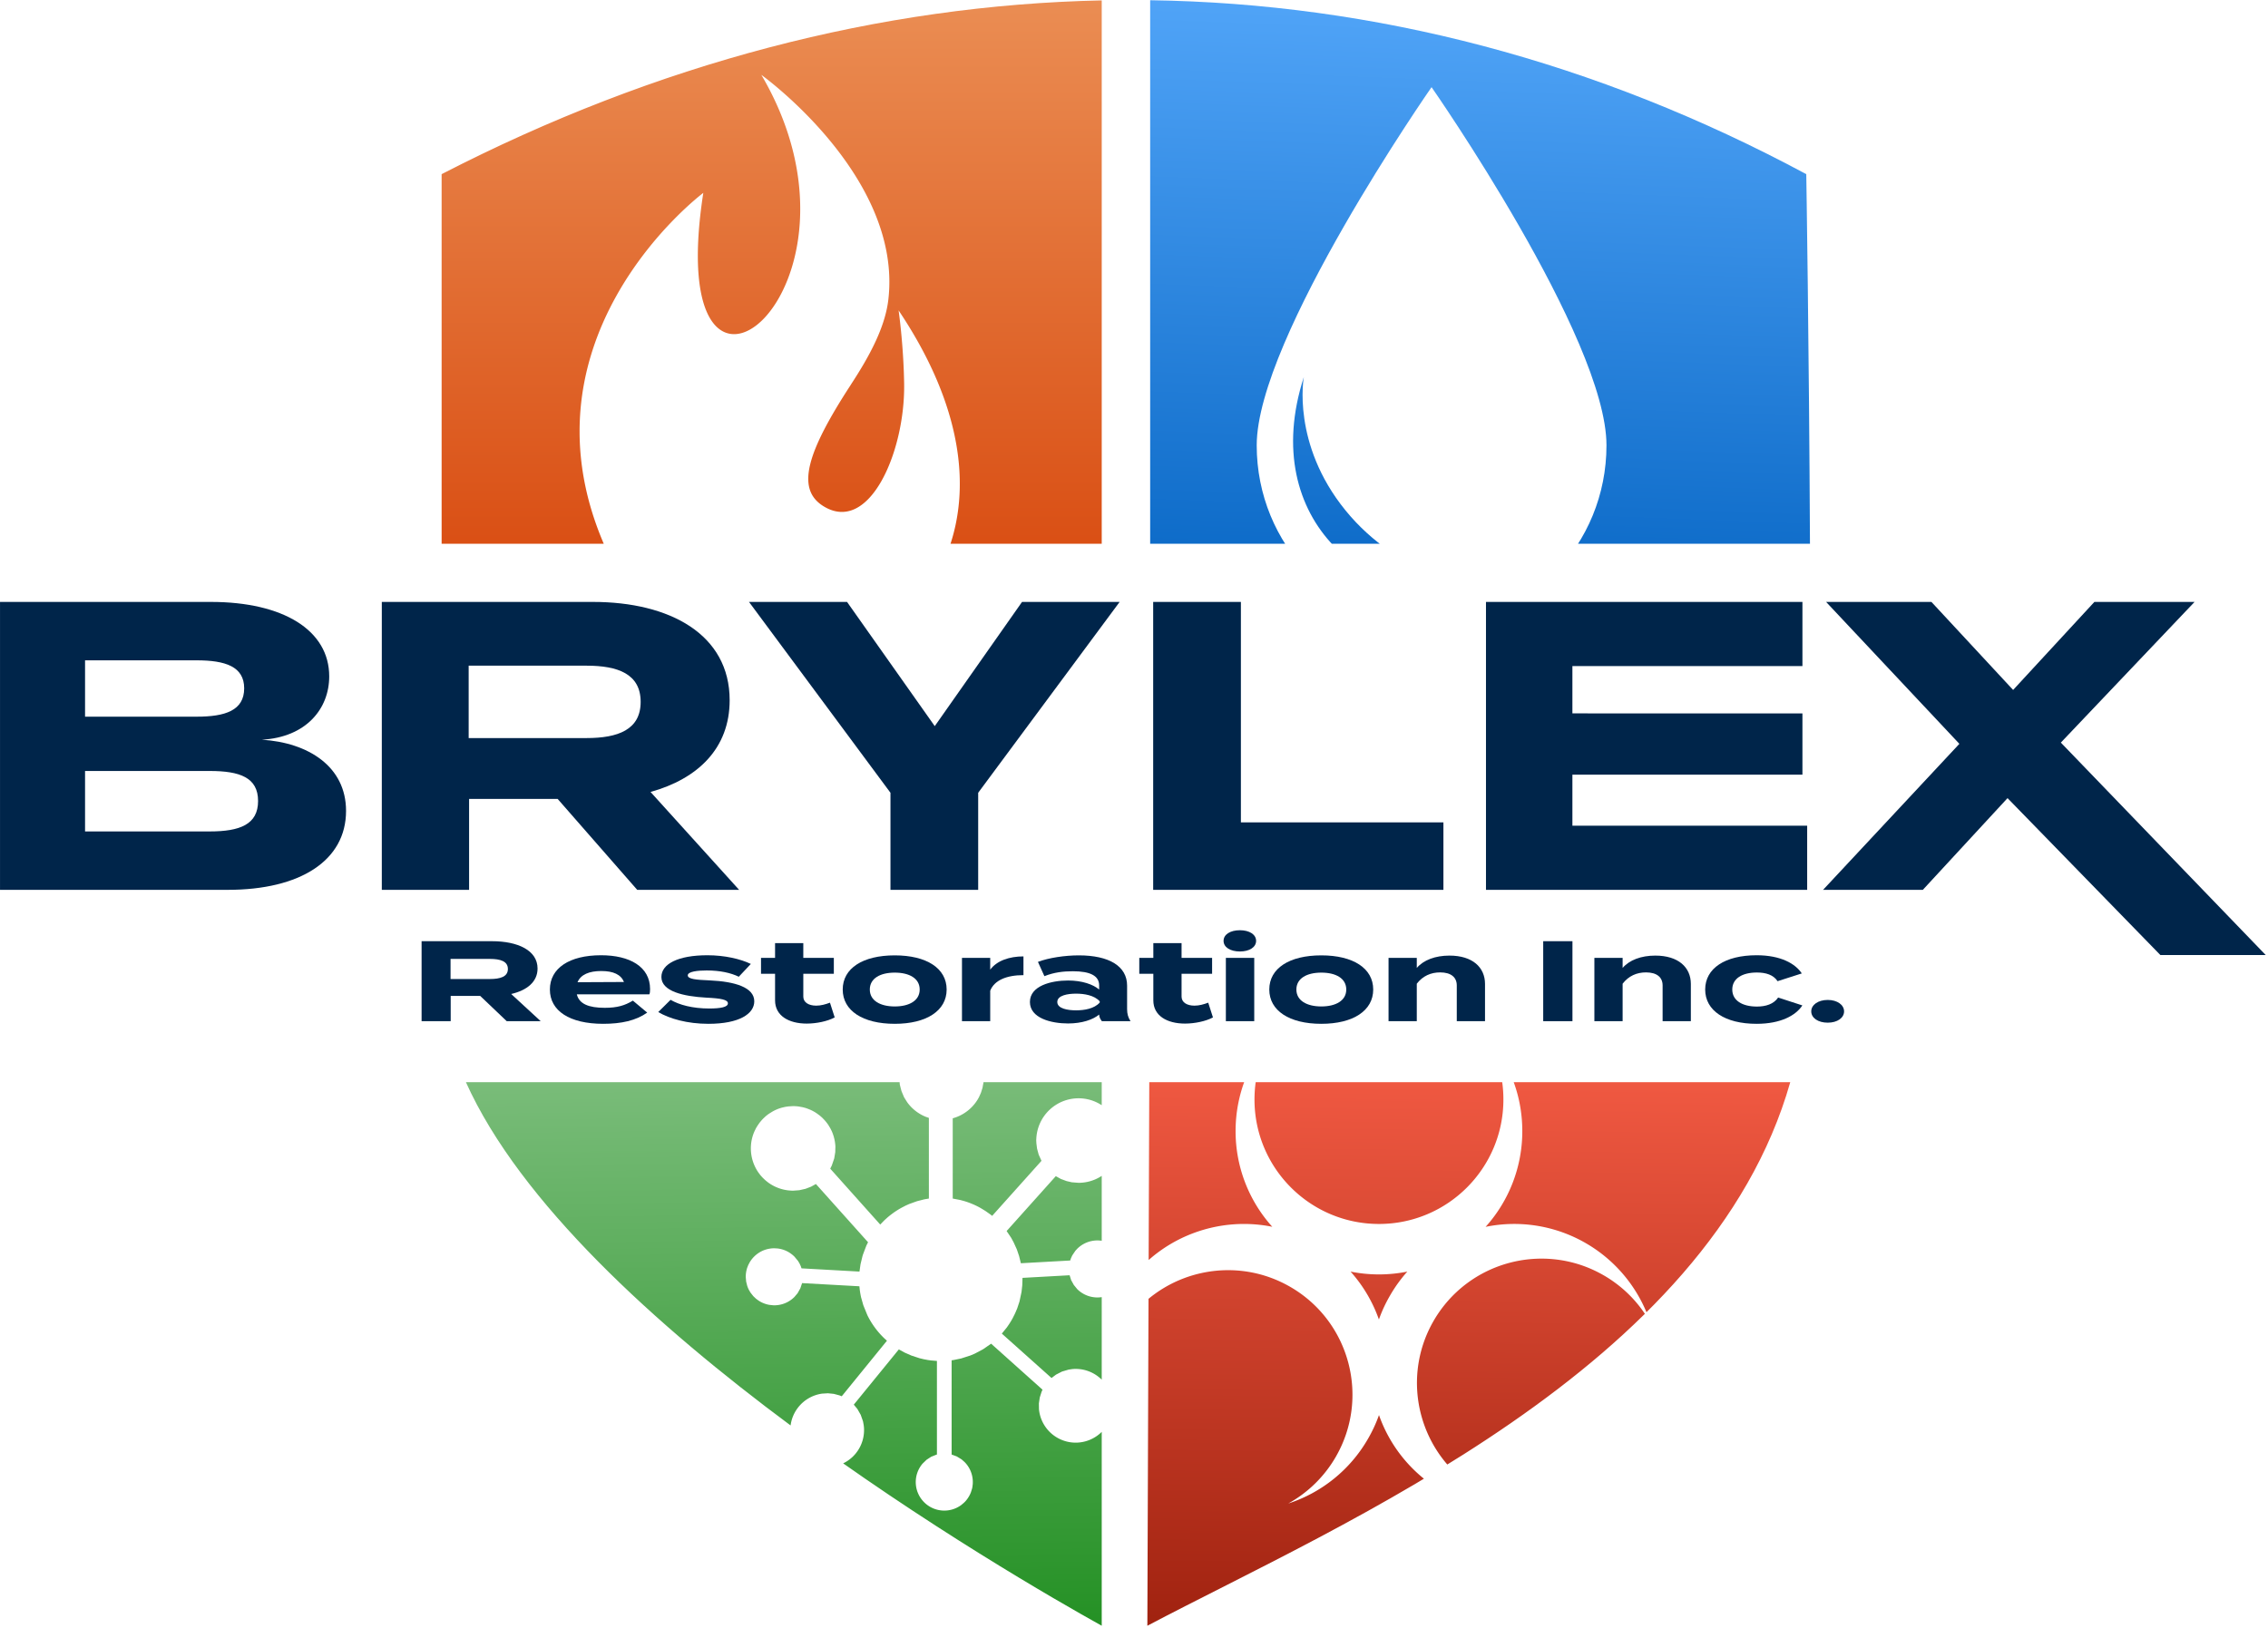 <?xml version="1.0" encoding="UTF-8" standalone="no"?> <svg xmlns="http://www.w3.org/2000/svg" preserveAspectRatio="xMidYMid meet" data-bbox="0.008 -58.686 942.042 797.21" viewBox="0 0 943 677" fill-rule="evenodd" clip-rule="evenodd" stroke-linejoin="round" stroke-miterlimit="2" data-type="ugc" role="presentation" aria-hidden="true" aria-label="" width="943" height="677"><g><g transform="translate(-3741.003 638.233) scale(3.07)"><path d="M1367.78-61.289v73.635c-12.26-6.819-71.45-41.025-86.11-73.635h86.11Zm93.25 0c-11.02 38.789-60.78 59.769-87.07 73.635l.26-73.635h86.81Zm-93.25-72.938h-89.4v-50.074c29.17-15.034 59.38-22.904 89.4-23.539v73.613Zm6.56 0v-73.636c30.33.426 60.37 8.255 88.86 23.562 0 0 .38 23.333.5 50.074h-89.36Z" fill="none"></path><clipPath id="17b619a9-904a-47b4-b26c-e2df7843a33d_comp-lahjddj7_r_comp-kpe2rwgn"><path d="M1367.78-61.289v73.635c-12.26-6.819-71.45-41.025-86.11-73.635h86.11Zm93.25 0c-11.02 38.789-60.78 59.769-87.07 73.635l.26-73.635h86.81Zm-93.25-72.938h-89.4v-50.074c29.17-15.034 59.38-22.904 89.4-23.539v73.613Zm6.56 0v-73.636c30.33.426 60.37 8.255 88.86 23.562 0 0 .38 23.333.5 50.074h-89.36Z"></path></clipPath><g clip-path="url(#17b619a9-904a-47b4-b26c-e2df7843a33d_comp-lahjddj7_r_comp-kpe2rwgn)"><path d="M1371.06-226.974h-115.82v129.819h115.82v-129.819Zm-69.27 95.822c-15.48-30.057 12.03-50.613 12.03-50.613-5.81 37.477 25.04 13.276 7.86-15.987 0 0 19.08 13.683 17.21 30.364-.42 3.806-2.57 7.759-5.07 11.578l-.03.054c-5.9 9.064-7.45 14.037-3.78 16.384 6.26 4.004 11.15-7.306 11.01-16.521v-.064c-.09-5.368-.75-9.888-.75-9.888 9.91 14.787 10.26 27.635 4.61 36.866l-.19.343a21.309 21.309 0 0 1-6.5 6.998c-6.42 4.411-15.13 5.368-23.07 2.18a26.188 26.188 0 0 1-3.44-1.672c-4.34-2.503-7.69-6.025-9.89-10.022Zm0 0s-.48-.886 0 0Z" fill="url(#56f25ca5-7f78-4559-aaf1-606ecfd9f6fa_comp-lahjddj7_r_comp-kpe2rwgn)"></path><path d="M1371.78-34.7v-63.058h115.81V32.06h-115.81v-61.633c5.12-6.342 14.25-8.194 21.53-3.991 8.06 4.652 10.82 14.97 6.17 23.027a16.81 16.81 0 0 1-6.44 6.325 19.346 19.346 0 0 0 10.79-8.749 19.133 19.133 0 0 0 1.5-3.234 19.332 19.332 0 0 0 8.59 10.341 19.348 19.348 0 0 0 13.73 2.177c-2.97.059-5.99-.664-8.75-2.255-8.05-4.652-10.82-14.97-6.17-23.027 4.66-8.057 14.97-10.821 23.03-6.17a16.817 16.817 0 0 1 6.33 6.445 19.41 19.41 0 0 0-8.75-10.799 19.34 19.34 0 0 0-13.57-2.209 19.348 19.348 0 0 0 4.97-12.973c0-4.986-1.88-9.536-4.98-12.976a16.72 16.72 0 0 1 2.42 8.7c0 9.303-7.55 16.857-16.85 16.857-9.31 0-16.86-7.554-16.86-16.857 0-3.183.88-6.16 2.42-8.7-3.1 3.44-4.98 7.99-4.98 12.976a19.33 19.33 0 0 0 4.97 12.964c-7.07-1.43-14.53 1.195-19.1 7.001Zm37.39-.931c-.88.982-1.67 2.069-2.35 3.255a19.106 19.106 0 0 0-1.5 3.235 19.35 19.35 0 0 0-3.84-6.49 19.485 19.485 0 0 0 7.69 0Z" fill="url(#e7fdd3cf-927f-4902-9fa4-49234fd8a808_comp-lahjddj7_r_comp-kpe2rwgn)"></path><path d="M1371.78-97.155h-115.82V32.663h115.82V-97.155Zm-4.58 57.303c.24 0 .49.024.73.071l.37.088.23.078c.18.065.35.144.52.237l.24.14c.23.147.44.319.64.517a3.879 3.879 0 0 1 0 5.463c-.36.357-.77.629-1.21.817l-.09.04c-.19.074-.38.132-.57.176l-.31.058a3.875 3.875 0 0 1-3.29-1.091l-.46-.564-.36-.65-.21-.663-6.38.355-.03.986-.1.906-.28 1.312-.31.937-.27.634-.3.609c-.25.473-.54.925-.85 1.354l-.66.811 6.73 6.014.61-.457.81-.416.9-.264.5-.072a4.998 4.998 0 0 1 5.43 4.52 5 5 0 0 1-4.97 5.448 4.997 4.997 0 0 1-4.98-4.54l-.01-.787.12-.797.24-.752.13-.299-6.96-6.231-1.08.746-1.12.596-.6.255-1.26.405-1.01.209-.28.041v12.764l.7.26.65.398.39.344c.83.827 1.2 1.937 1.12 3.02l-.05.411-.04.181-.16.513-.11.254c-.17.356-.39.692-.67.993l-.19.184-.33.277a3.862 3.862 0 0 1-2.28.76h-.02c-.99 0-1.98-.377-2.73-1.13a3.852 3.852 0 0 1-.22-5.227l.55-.532.62-.404.69-.277.09-.025v-12.68l-.79-.065-.47-.066-.55-.104-.54-.13-1.13-.372-.91-.403-.77-.422-6.1 7.485.49.59.45.793.31.883.09.5c.03.214.05.426.05.635a4.995 4.995 0 0 1-5.38 5.031l-.4-.047c-.1-.017-.2-.037-.31-.06l-.37-.099-.42-.15a5.072 5.072 0 0 1-2.26-1.839l-.17-.281a3.538 3.538 0 0 1-.3-.604l-.01-.029c-.15-.373-.26-.77-.32-1.186l-.03-.231a5.003 5.003 0 0 1 4.29-5.401l.79-.047.8.081.76.204.31.119 6.12-7.523-.24-.216a11.07 11.07 0 0 1-2.41-3.242l-.55-1.352-.27-.956-.02-.063c-.08-.349-.14-.703-.19-1.063l-.05-.482-7.76-.432-.24.708-.37.663-.43.506a3.848 3.848 0 0 1-2.85 1.129l-.55-.057a3.932 3.932 0 0 1-1.33-.497l-.15-.1-.32-.234-.32-.305a.393.393 0 0 1-.07-.072l-.3-.381c-.06-.08-.12-.163-.16-.247a3.198 3.198 0 0 1-.36-.806l-.12-.486c-.01-.021-.01-.042-.01-.063l-.05-.553c-.01-.431.06-.863.19-1.276l.14-.355.14-.275c.17-.318.39-.616.66-.885.6-.602 1.35-.964 2.14-1.085l.02-.004c.2-.029.39-.043.59-.042l.43.027c.03.003.06.006.08.01.81.111 1.58.476 2.2 1.094l.48.576.21.351.17.366.1.296 7.85.437.14-.985.26-1.08.07-.237.46-1.212.23-.461-7.06-7.889-.66.363-.75.289-.84.189-.83.061-.24-.005-.42-.033a5.725 5.725 0 0 1-1.36-.328l-.32-.132c-.33-.149-.65-.33-.95-.537-.2-.147-.4-.307-.59-.479l-.03-.032c-.2-.185-.39-.384-.56-.595l-.27-.365a5.736 5.736 0 0 1-.99-3.219c0-.841.18-1.64.51-2.359l.11-.221c.03-.074.07-.147.11-.219l.17-.277.28-.406.31-.367.16-.17.26-.247c.19-.174.4-.335.62-.481l.44-.27c.04-.024.09-.047.13-.07.27-.14.55-.259.84-.355l.25-.076.44-.103.43-.066.59-.038.19.001c.16.003.31.012.47.028l.15.017.58.104.35.094c.09.027.17.056.26.087l.45.181.15.072c.26.128.51.275.74.44l.36.268.29.252.27.276c.23.249.45.52.63.808l.24.405.18.364c.28.635.45 1.331.49 2.062l-.02.775-.14.852-.33.962-.21.423 6.77 7.57.49-.508c.71-.682 1.5-1.272 2.36-1.75l.58-.302.49-.221 1.06-.382 1-.255.61-.105v-10.926l-.41-.143a5.755 5.755 0 0 1-2.52-1.969l-.43-.685-.35-.834-.23-.892-.07-.907v-.034a5.722 5.722 0 0 1 5.68-5.725h.08a5.731 5.731 0 0 1 5.69 5.725l-.05.695-.13.703-.21.669-.27.601-.17.3a5.743 5.743 0 0 1-3 2.433l-.38.119v10.87l1.02.197.5.135c.8.237 1.57.563 2.28.967l.63.384.74.522.17.142 6.68-7.457-.38-.844-.22-.815-.09-.719-.02-.369c0-.076 0-.153.01-.229a5.73 5.73 0 0 1 5.72-5.496c3.07 0 5.58 2.424 5.72 5.462v.263c0 3.16-2.56 5.725-5.72 5.725l-.91-.071-.72-.166-.76-.283-.69-.381-6.66 7.435.62.923.34.629.43.95.3.891.24.97 6.68-.371.11-.324.17-.366.42-.625.25-.274a3.878 3.878 0 0 1 2.74-1.131Z" fill="url(#97bb7412-890e-479b-96a8-5ca461072c9a_comp-lahjddj7_r_comp-kpe2rwgn)"></path><path d="M1486.87-226.974h-115.81v129.819h115.81v-129.819Zm-74.42 30.888s-23.68 33.964-23.68 48.52c0 13.477 10.61 24.418 23.68 24.418 13.08 0 23.69-10.941 23.69-24.418 0-14.556-23.69-48.52-23.69-48.52Zm-17.3 39.28s-1.69 9.026 5.63 18.036c7.37 9.08 17.88 10.414 17.88 10.414-14.27 3.372-29.84-8.867-23.51-28.45Z" fill="url(#3ab83696-3dba-4ddc-b2f8-88002c5c6597_comp-lahjddj7_r_comp-kpe2rwgn)"></path></g></g><path d="m307.312 370.08-36.827-40.714c19.667-5.474 32.896-18.133 32.896-38.147 0-27.37-24.849-40.884-56.852-40.884h-87.778v119.744h36.291v-37.805h36.828l33.073 37.805h42.369Zm-112.448-63.123v-30.108h48.984c13.051 0 22.526 3.422 22.526 15.054s-9.475 15.054-22.526 15.054h-48.984Z" fill="#00254a" fill-rule="nonzero"></path><path d="m311.424 250.335 58.82 79.373v40.371h36.469v-40.37l58.816-79.374h-40.58l-36.292 51.66-36.472-51.66h-40.761Z" fill="#00254a" fill-rule="nonzero"></path><path d="M515.945 342.025v-91.69h-36.472v119.744H600.15v-28.054h-84.204Z" fill="#00254a" fill-rule="nonzero"></path><path d="M653.78 343.393v-21.212h95.644v-25.488H653.78V277.02h95.644v-26.686H617.847v119.744h133.546v-26.686H653.78Z" fill="#00254a" fill-rule="nonzero"></path><path d="M912.468 250.335h-41.653l-33.791 36.607-33.965-36.607h-43.8l55.42 59.017-56.674 60.727h41.477l35.218-38.147 63.55 65.258h43.8l-85.182-88.352 55.6-58.503Z" fill="#00254a" fill-rule="nonzero"></path><path d="M108.878 307.641c18.378-1.026 28.005-12.83 28.005-26.344 0-19.16-19.079-30.962-49.184-30.962H.008v119.744H94.7c30.106 0 49.184-12.145 49.184-32.844 0-18.475-15.753-28.397-35.006-29.594Zm-73.514-33.015h46.384c11.902 0 19.778 2.566 19.778 11.632 0 9.238-7.876 11.803-19.778 11.803H35.364v-23.435Zm51.81 71.162h-51.81v-25.146h51.81c12.602 0 20.128 2.737 20.128 12.487 0 9.751-7.526 12.66-20.128 12.66Z" fill="#00254a" fill-rule="nonzero"></path><path d="m224.818 424.706-12.277-11.311c6.556-1.521 10.966-5.038 10.966-10.599 0-7.604-8.284-11.358-18.952-11.358h-29.262v33.268h12.098v-10.503h12.277l11.026 10.503h14.124Zm-37.486-17.537v-8.365h16.33c4.35 0 7.508.95 7.508 4.183 0 3.231-3.158 4.182-7.509 4.182h-16.33Z" fill="#00254a" fill-rule="nonzero"></path><path d="M239.837 413.537h30.156c.238-.523.299-1.14.299-2.186 0-9.315-8.464-14.068-20.384-14.068-13.23 0-21.275 5.418-21.275 14.258s8.164 14.258 22.17 14.258c7.51 0 13.589-1.33 18.296-4.658l-5.96-4.99c-3.278 1.996-6.436 2.994-11.68 2.994-6.675 0-10.669-1.616-11.622-5.608Zm10.191-9.695c5.006 0 8.165 1.473 9.416 4.562l-19.31.095c1.312-3.184 4.828-4.657 9.894-4.657Z" fill="#00254a" fill-rule="nonzero"></path><path d="M295.084 407.74c-5.603-.239-9.119-.524-9.119-2.092 0-1.616 4.231-2.044 7.867-2.044 5.543 0 10.013.998 13.35 2.614l5.006-5.323c-4.35-2.09-10.906-3.612-18.058-3.612-12.277 0-19.13 3.66-19.13 9.03 0 5.989 9.177 8.08 18.713 8.602 6.138.286 8.94.856 8.94 2.377 0 1.568-3.1 2.138-7.748 2.138-6.973 0-12.515-1.52-16.092-3.612l-5.125 5.086c4.649 2.756 12.039 4.895 20.86 4.895 12.872 0 19.07-4.182 19.07-9.363 0-5.798-8.045-8.222-18.534-8.697Z" fill="#00254a" fill-rule="nonzero"></path><path d="M345.086 417.007c-1.907.712-3.754 1.235-5.721 1.235-3.159 0-5.364-1.378-5.364-3.754v-9.505h12.694v-6.606H334v-6.131h-11.74v6.13h-5.84v6.607h5.84v11.073c0 6.368 5.662 9.648 13.171 9.648 3.993 0 8.642-.95 11.622-2.567l-1.967-6.13Z" fill="#00254a" fill-rule="nonzero"></path><path d="M372.024 425.799c13.23 0 21.575-5.466 21.575-14.258 0-8.84-8.345-14.21-21.575-14.21-13.29 0-21.634 5.37-21.634 14.21 0 8.792 8.343 14.258 21.634 14.258Zm0-7.224c-6.02 0-10.37-2.424-10.37-7.034 0-4.657 4.35-7.034 10.37-7.034s10.37 2.377 10.37 7.034c0 4.61-4.35 7.034-10.37 7.034Z" fill="#00254a" fill-rule="nonzero"></path><path d="M411.716 424.706v-12.69c1.728-4.324 6.794-6.463 13.826-6.463v-7.794c-5.9 0-11.085 1.806-13.826 5.513v-4.895h-11.74v26.329h11.74Z" fill="#00254a" fill-rule="nonzero"></path><path d="M448.547 397.331c-5.722 0-12.515.998-16.985 2.709l2.682 5.94c4.052-1.615 7.927-2.043 11.86-2.043 7.211 0 10.906 1.901 10.906 5.893v1.711c-2.502-2.138-7.092-3.754-12.933-3.754-6.972 0-15.853 2.186-15.853 8.934 0 6.749 8.88 8.935 15.853 8.935 5.84 0 10.43-1.616 12.933-3.707v.048c0 .903.477 1.9 1.132 2.709h11.92c-1.013-1.521-1.43-3.09-1.43-4.99v-9.79c0-8.128-7.51-12.595-20.085-12.595Zm8.701 19.628c-2.264 2.566-6.436 3.232-9.833 3.232-3.338 0-7.808-.666-7.808-3.47 0-2.804 4.47-3.469 7.808-3.469 3.397 0 7.569.665 9.833 3.184v.523Z" fill="#00254a" fill-rule="nonzero"></path><path d="M502.363 417.007c-1.906.712-3.754 1.235-5.72 1.235-3.159 0-5.365-1.378-5.365-3.754v-9.505h12.695v-6.606h-12.695v-6.131h-11.74v6.13h-5.84v6.607h5.84v11.073c0 6.368 5.662 9.648 13.17 9.648 3.994 0 8.642-.95 11.622-2.567l-1.967-6.13Z" fill="#00254a" fill-rule="nonzero"></path><path d="M515.535 395.715c3.933 0 6.734-1.758 6.734-4.42 0-2.661-2.8-4.42-6.734-4.42-3.993 0-6.794 1.759-6.794 4.42 0 2.662 2.8 4.42 6.794 4.42Zm5.96 2.662h-11.8v26.329h11.8v-26.33Z" fill="#00254a" fill-rule="nonzero"></path><path d="M549.386 425.799c13.23 0 21.575-5.466 21.575-14.258 0-8.84-8.344-14.21-21.575-14.21-13.29 0-21.634 5.37-21.634 14.21 0 8.792 8.344 14.258 21.634 14.258Zm0-7.224c-6.02 0-10.37-2.424-10.37-7.034 0-4.657 4.35-7.034 10.37-7.034s10.37 2.377 10.37 7.034c0 4.61-4.35 7.034-10.37 7.034Z" fill="#00254a" fill-rule="nonzero"></path><path d="M589.078 424.706v-15.589c2.503-3.231 5.84-4.705 9.714-4.705 4.47 0 6.913 1.996 6.913 5.418v14.876h11.742v-15.494c0-6.89-5.185-11.786-14.78-11.786-5.9 0-10.788 1.854-13.589 5.133v-4.182h-11.74v26.329h11.74Z" fill="#00254a" fill-rule="nonzero"></path><path fill="#00254a" fill-rule="nonzero" d="M653.801 391.438v33.268h-12.158v-33.268h12.158z"></path><path d="M674.66 424.706v-15.589c2.503-3.231 5.841-4.705 9.715-4.705 4.47 0 6.913 1.996 6.913 5.418v14.876h11.74v-15.494c0-6.89-5.184-11.786-14.78-11.786-5.9 0-10.787 1.854-13.587 5.133v-4.182h-11.742v26.329h11.742Z" fill="#00254a" fill-rule="nonzero"></path><path d="m749.396 418.147-10.073-3.28c-1.847 2.757-5.185 3.755-8.82 3.755-6.02 0-10.25-2.47-10.25-7.08 0-4.658 4.23-7.082 10.25-7.082 3.696 0 6.854.95 8.582 3.612l10.072-3.232c-2.682-4.087-8.82-7.557-18.774-7.557-13.17 0-21.395 5.466-21.395 14.258 0 8.745 8.225 14.258 21.395 14.258 10.013 0 16.271-3.47 19.013-7.652Z" fill="#00254a" fill-rule="nonzero"></path><path d="M759.944 425.324c3.993 0 6.794-1.997 6.794-4.705 0-2.662-2.8-4.753-6.794-4.753-4.052 0-6.854 2.091-6.854 4.753 0 2.708 2.802 4.705 6.854 4.705Z" fill="#00254a" fill-rule="nonzero"></path><defs><linearGradient gradientTransform="rotate(90.377 765.735 543.102) scale(109.501)" gradientUnits="userSpaceOnUse" y2="0" x2="1" y1="0" x1="0" id="56f25ca5-7f78-4559-aaf1-606ecfd9f6fa_comp-lahjddj7_r_comp-kpe2rwgn"><stop offset="0" stop-color="#ed965c"></stop><stop offset="1" stop-color="#d43b00"></stop></linearGradient><linearGradient gradientTransform="rotate(-89.338 711.964 -683.822) scale(97.296)" gradientUnits="userSpaceOnUse" y2="0" x2="1" y1="0" x1="0" id="e7fdd3cf-927f-4902-9fa4-49234fd8a808_comp-lahjddj7_r_comp-kpe2rwgn"><stop offset="0" stop-color="#871100"></stop><stop offset="1" stop-color="#ef5841"></stop></linearGradient><linearGradient gradientTransform="rotate(88.98 714.915 628.249) scale(110.122)" gradientUnits="userSpaceOnUse" y2="0" x2="1" y1="0" x1="0" id="97bb7412-890e-479b-96a8-5ca461072c9a_comp-lahjddj7_r_comp-kpe2rwgn"><stop offset="0" stop-color="#a2d1a2"></stop><stop offset="1" stop-color="#259125"></stop></linearGradient><linearGradient gradientTransform="rotate(91.932 806.13 567.205) scale(101.834)" gradientUnits="userSpaceOnUse" y2="0" x2="1" y1="0" x1="0" id="3ab83696-3dba-4ddc-b2f8-88002c5c6597_comp-lahjddj7_r_comp-kpe2rwgn"><stop offset="0" stop-color="#5badff"></stop><stop offset="1" stop-color="#0060bf"></stop></linearGradient></defs></g></svg> 